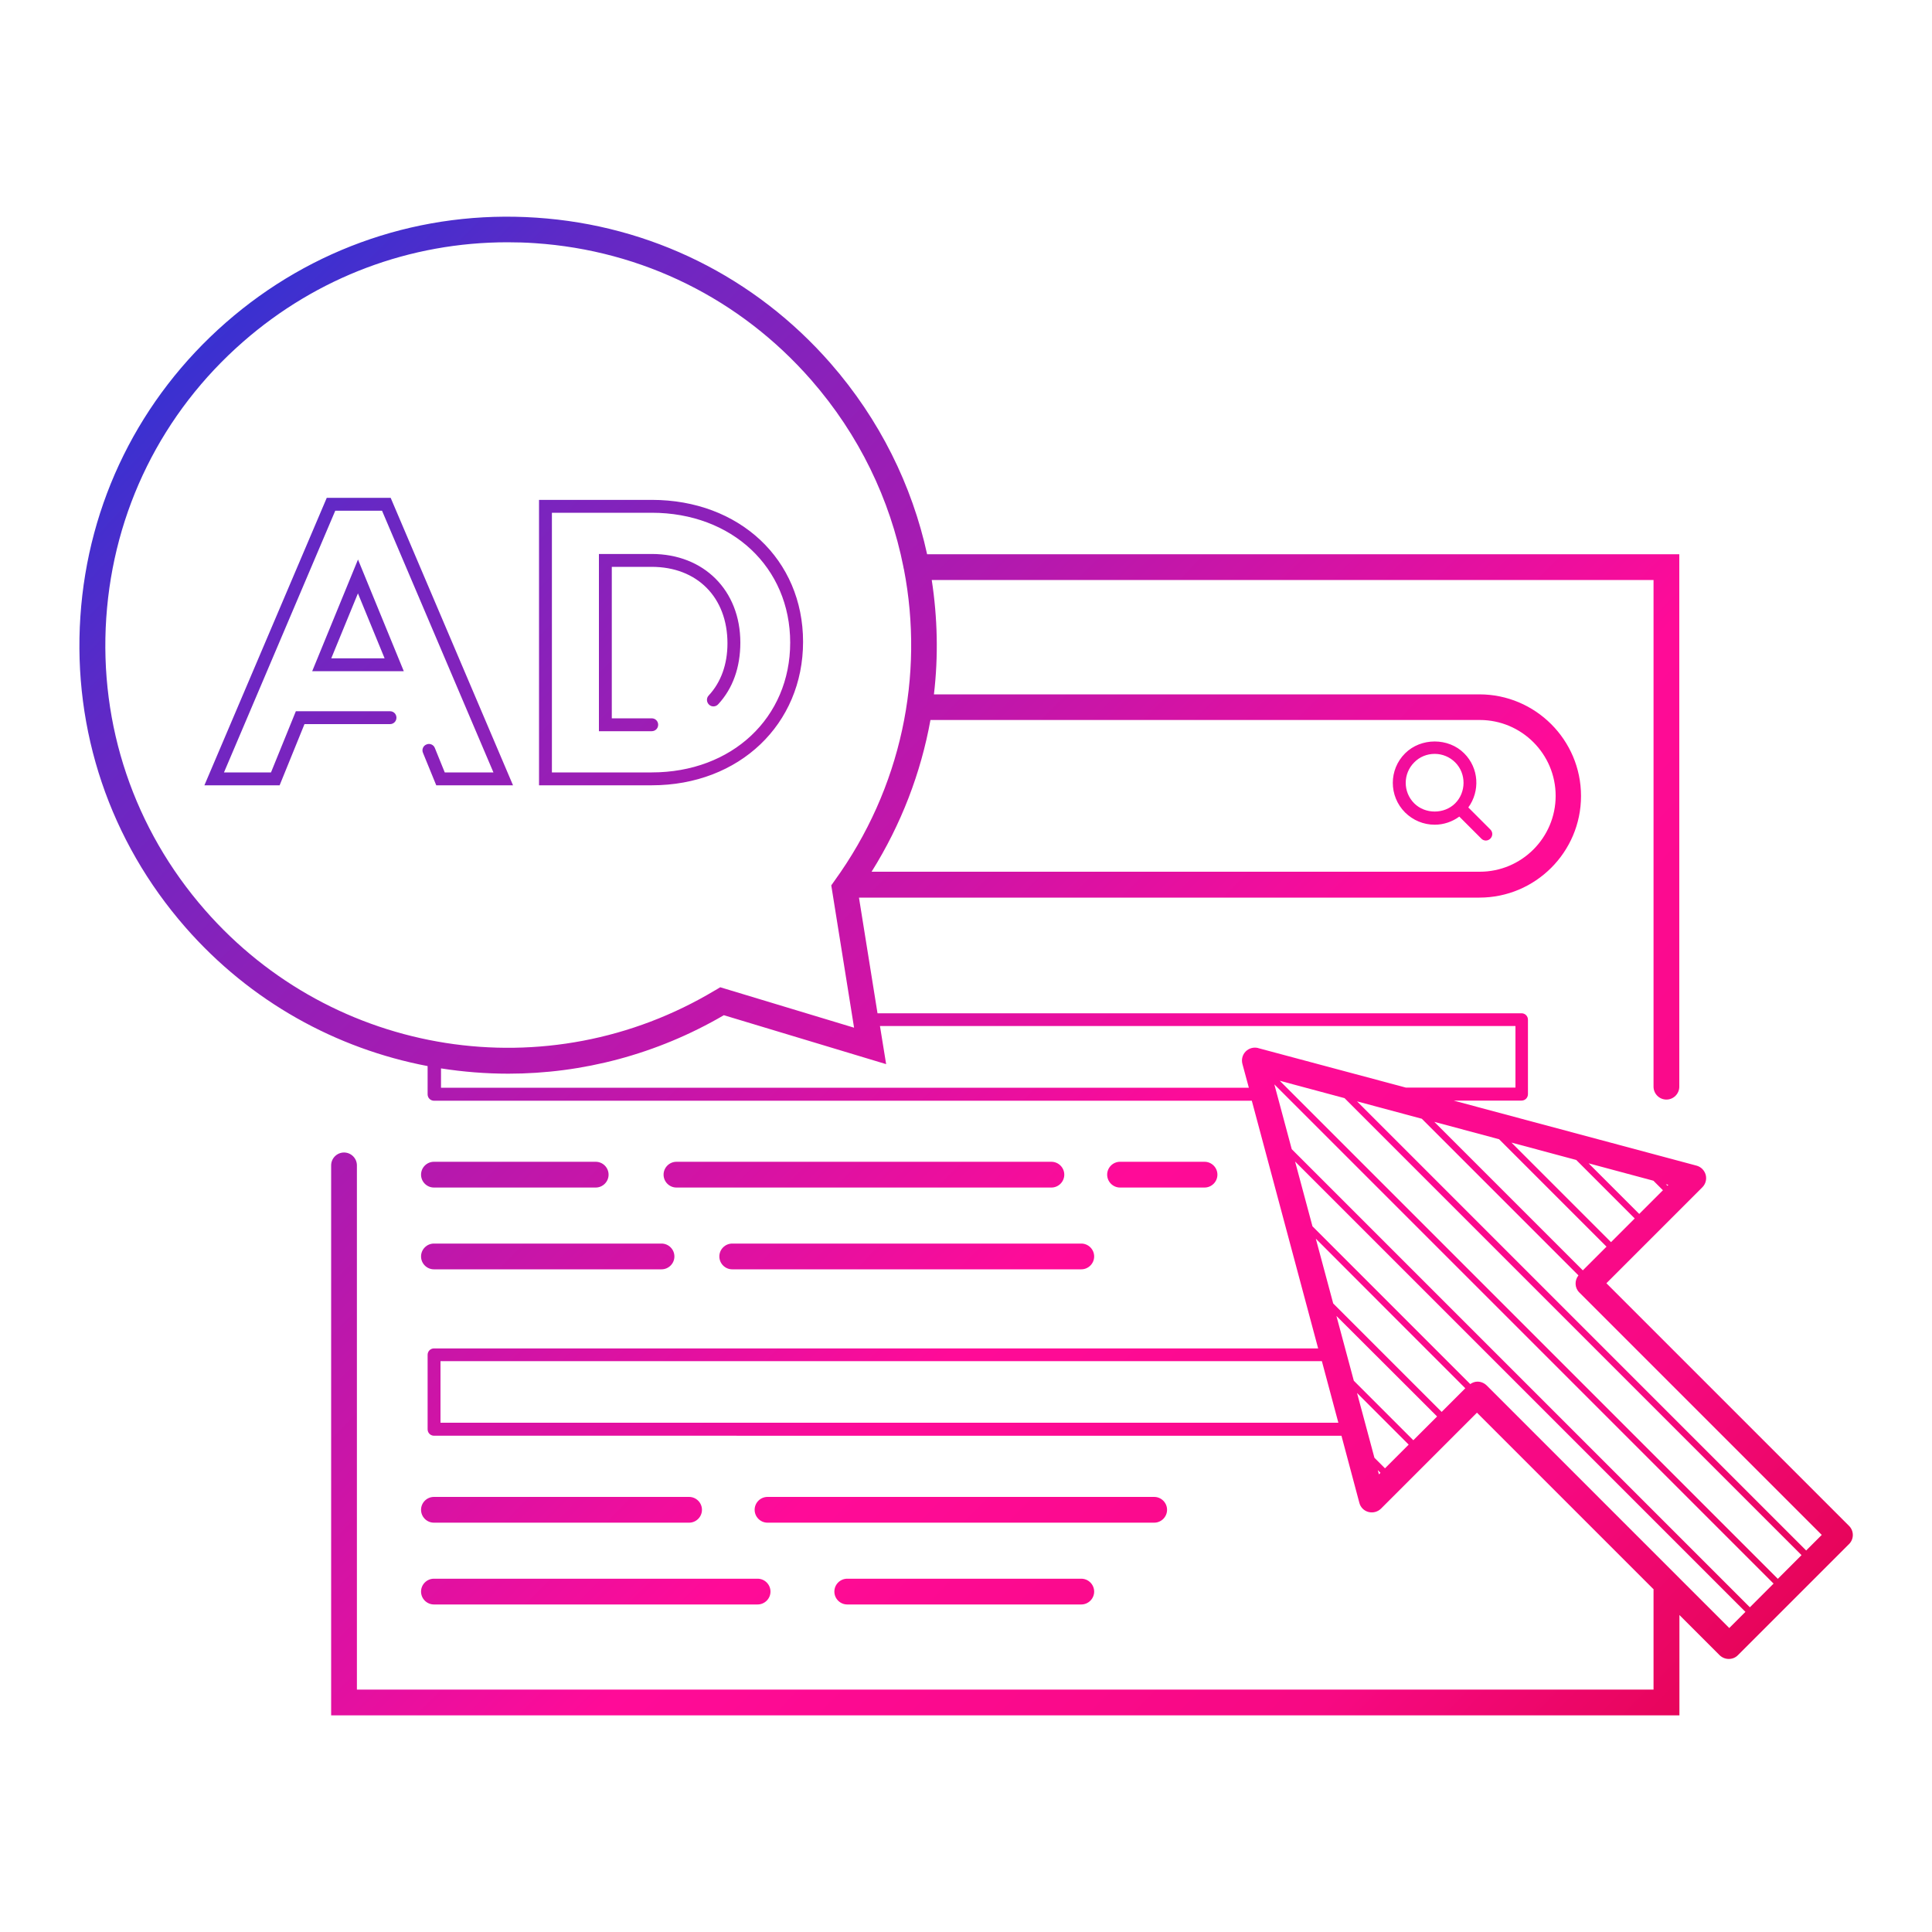 <?xml version="1.0" encoding="UTF-8"?><svg id="color" xmlns="http://www.w3.org/2000/svg" xmlns:xlink="http://www.w3.org/1999/xlink" viewBox="0 0 150 150"><defs><linearGradient id="AUNDS_Icons" x1=".09" y1="11.14" x2="140.65" y2="149.92" gradientUnits="userSpaceOnUse"><stop offset="0" stop-color="#003ce1"/><stop offset=".2" stop-color="#6628c4"/><stop offset=".4" stop-color="#b319ae"/><stop offset=".6" stop-color="#ff0b98"/><stop offset=".8" stop-color="#f70983"/><stop offset="1" stop-color="#d80135"/></linearGradient></defs><path d="m86.96,92.2c-.55,0-1-.45-1-1s.45-1,1-1h6.56c.55,0,1,.45,1,1s-.45,1-1,1h-6.56Zm-5.33-2h-29.11c-.55,0-1,.45-1,1s.45,1,1,1h29.11c.55,0,1-.45,1-1s-.45-1-1-1Zm-47.94,2h12.56c.55,0,1-.45,1-1s-.45-1-1-1h-12.56c-.55,0-1,.45-1,1s.45,1,1,1Zm22.16,5.35c0,.55.45,1,1,1h27.1c.55,0,1-.45,1-1s-.45-1-1-1h-27.1c-.55,0-1,.45-1,1Zm-22.16,1h17.67c.55,0,1-.45,1-1s-.45-1-1-1h-17.67c-.55,0-1,.45-1,1s.45,1,1,1Zm56.92,18.67c0-.55-.45-1-1-1h-30.02c-.55,0-1,.45-1,1s.45,1,1,1h30.02c.55,0,1-.45,1-1Zm-56.92,1h19.81c.55,0,1-.45,1-1s-.45-1-1-1h-19.81c-.55,0-1,.45-1,1s.45,1,1,1Zm32.09,4.35c-.55,0-1,.45-1,1s.45,1,1,1h18.17c.55,0,1-.45,1-1s-.45-1-1-1h-18.17Zm-32.09,2h25.13c.55,0,1-.45,1-1s-.45-1-1-1h-25.13c-.55,0-1,.45-1,1s.45,1,1,1Zm75.4-61.49c-1.27-1.27-1.27-3.33,0-4.59,1.23-1.23,3.37-1.23,4.59,0,1.15,1.15,1.24,2.93.32,4.2l1.71,1.71c.2.2.2.51,0,.71-.1.1-.23.15-.35.15s-.26-.05-.35-.15l-1.71-1.71c-.55.4-1.21.63-1.91.63-.87,0-1.68-.34-2.3-.95Zm.71-.71c.85.85,2.33.85,3.18,0s.88-2.3,0-3.18c-.42-.42-.99-.66-1.59-.66s-1.17.23-1.59.66c-.88.88-.88,2.3,0,3.18ZM25.37,38.65l-9.5,22.32h5.84l1.93-4.75h6.64c.28,0,.5-.22.5-.5s-.22-.5-.5-.5h-7.31l-1.93,4.75h-3.65l8.64-20.32h3.63l8.65,20.32h-3.78l-.77-1.9c-.1-.26-.4-.38-.65-.27-.26.1-.38.4-.27.65l1.03,2.52h5.96l-9.5-22.32h-4.95Zm2.42,4.78l3.56,8.68h-7.11l3.56-8.68Zm2.07,7.68l-2.07-5.04-2.07,5.04h4.13Zm21.24,5.16c0-.28-.22-.5-.5-.5h-3.1v-11.76h3.1c3.52,0,5.88,2.36,5.88,5.94,0,1.62-.5,3.02-1.46,4.05-.19.2-.17.52.03.71.2.19.52.18.71-.03,1.13-1.22,1.72-2.86,1.72-4.79,0-4.05-2.83-6.88-6.88-6.88h-4.1v13.76h4.1c.28,0,.5-.22.5-.5Zm-.5,4.7h-8.75v-22.16h8.75c6.81,0,11.75,4.63,11.75,11.02s-4.94,11.14-11.75,11.14Zm-7.75-1h7.75c6.23,0,10.75-4.24,10.75-10.08s-4.52-10.08-10.75-10.08h-7.75v20.16Zm100.71,59.91l-8.63,8.63c-.2.2-.45.29-.71.29s-.51-.1-.71-.29l-3.12-3.12v7.79H25.71v-42.7c0-.55.45-1,1-1s1,.45,1,1v40.7h100.67v-7.73s0-.04.01-.05l-13.72-13.72-7.45,7.45c-.25.25-.62.35-.97.26-.35-.09-.62-.36-.71-.71l-1.39-5.21H33.7c-.28,0-.5-.22-.5-.5v-5.78c0-.28.22-.5.5-.5h68.64l-5.15-19.23h-63.49c-.28,0-.5-.22-.5-.5v-2.19c-7.09-1.35-13.76-5-18.81-10.78-5.85-6.69-8.74-15.25-8.15-24.12.59-8.87,4.61-16.97,11.29-22.82s15.25-8.75,24.12-8.15c8.86.59,16.97,4.61,22.82,11.29,3.83,4.38,6.34,9.49,7.51,14.84h58.4v41.34c0,.55-.45,1-1,1s-1-.45-1-1v-39.34h-56.04c.45,2.94.52,5.92.17,8.88h42.35c4.35,0,7.89,3.54,7.89,7.89s-3.54,7.89-7.89,7.89h-48.17l1.44,8.98h50c.28,0,.5.22.5.5v5.78c0,.28-.22.5-.5.5h-5.27l18.86,5.05c.34.09.61.36.71.71.09.34,0,.71-.26.97l-7.45,7.45,18.84,18.84c.39.39.39,1.02,0,1.41Zm-14.23-27.95l.13.13.07-.07-.2-.05Zm-5.99-1.61l3.93,3.93,1.84-1.84-.74-.74-5.03-1.35Zm-5.99-1.61l5.01,5.01,2.72,2.72,1.84-1.84-4.54-4.54-5.03-1.35Zm-5.99-1.61l11.53,11.53,1.84-1.84-8.34-8.34-5.03-1.35Zm-43.69-19.42h47.22c3.25,0,5.89-2.64,5.89-5.89s-2.64-5.89-5.89-5.89h-42.65c-.74,4.09-2.26,8.09-4.57,11.78Zm-12.13,9.2l.38-.23,10.39,3.14-1.77-11.05.24-.34c5.23-7.22,6.99-15.96,5.4-24.2-.01-.06-.04-.12-.04-.18,0,0,0,0,0-.01-1.04-5.23-3.43-10.24-7.16-14.51-5.5-6.29-13.11-10.06-21.44-10.62-.71-.05-1.43-.07-2.14-.07-7.56,0-14.78,2.7-20.53,7.73-6.29,5.5-10.06,13.11-10.62,21.44-.56,8.33,2.16,16.38,7.66,22.67,9.98,11.42,26.64,14.03,39.62,6.23Zm42.13,4.49l11.48,3.07h8.51v-4.78h-49.34l.48,2.96-12.6-3.8c-5.23,3.05-11,4.54-16.73,4.54-1.75,0-3.5-.14-5.23-.41v1.5h62.72l-.5-1.85c-.09-.34,0-.71.26-.97.25-.25.62-.35.97-.26Zm6.24,29.09l-1.28-4.78H34.2v4.78h69.68Zm3.27,3.89l-.21-.21.09.33.12-.12Zm2.19-2.19l-4.01-4.01,1.35,5.03.82.82,1.84-1.84Zm2.2-2.19l-2.6-2.6-5.21-5.2,1.35,5.03,4.62,4.62,1.84-1.84Zm2.19-2.19l-3.85-3.85-7.75-7.76,1.35,5.03,5.61,5.61,2.81,2.81,1.84-1.84Zm21.74,17.35l-34.95-34.95,1.35,5.03,8.17,8.17,4.08,4.08c.17-.12.36-.19.56-.19.26,0,.51.1.71.29l18.84,18.84,1.26-1.26Zm2.19-2.19l-38.75-38.75,1.35,5.03,35.57,35.57,1.84-1.84Zm2.19-2.19l-35.49-35.49-5.03-1.35,38.67,38.67,1.84-1.84Zm1.57-1.57l-18.84-18.84c-.36-.36-.37-.93-.06-1.32l-12.16-12.16-5.03-1.35,34.87,34.87,1.21-1.21Z" style="fill:url(#AUNDS_Icons);"/></svg>